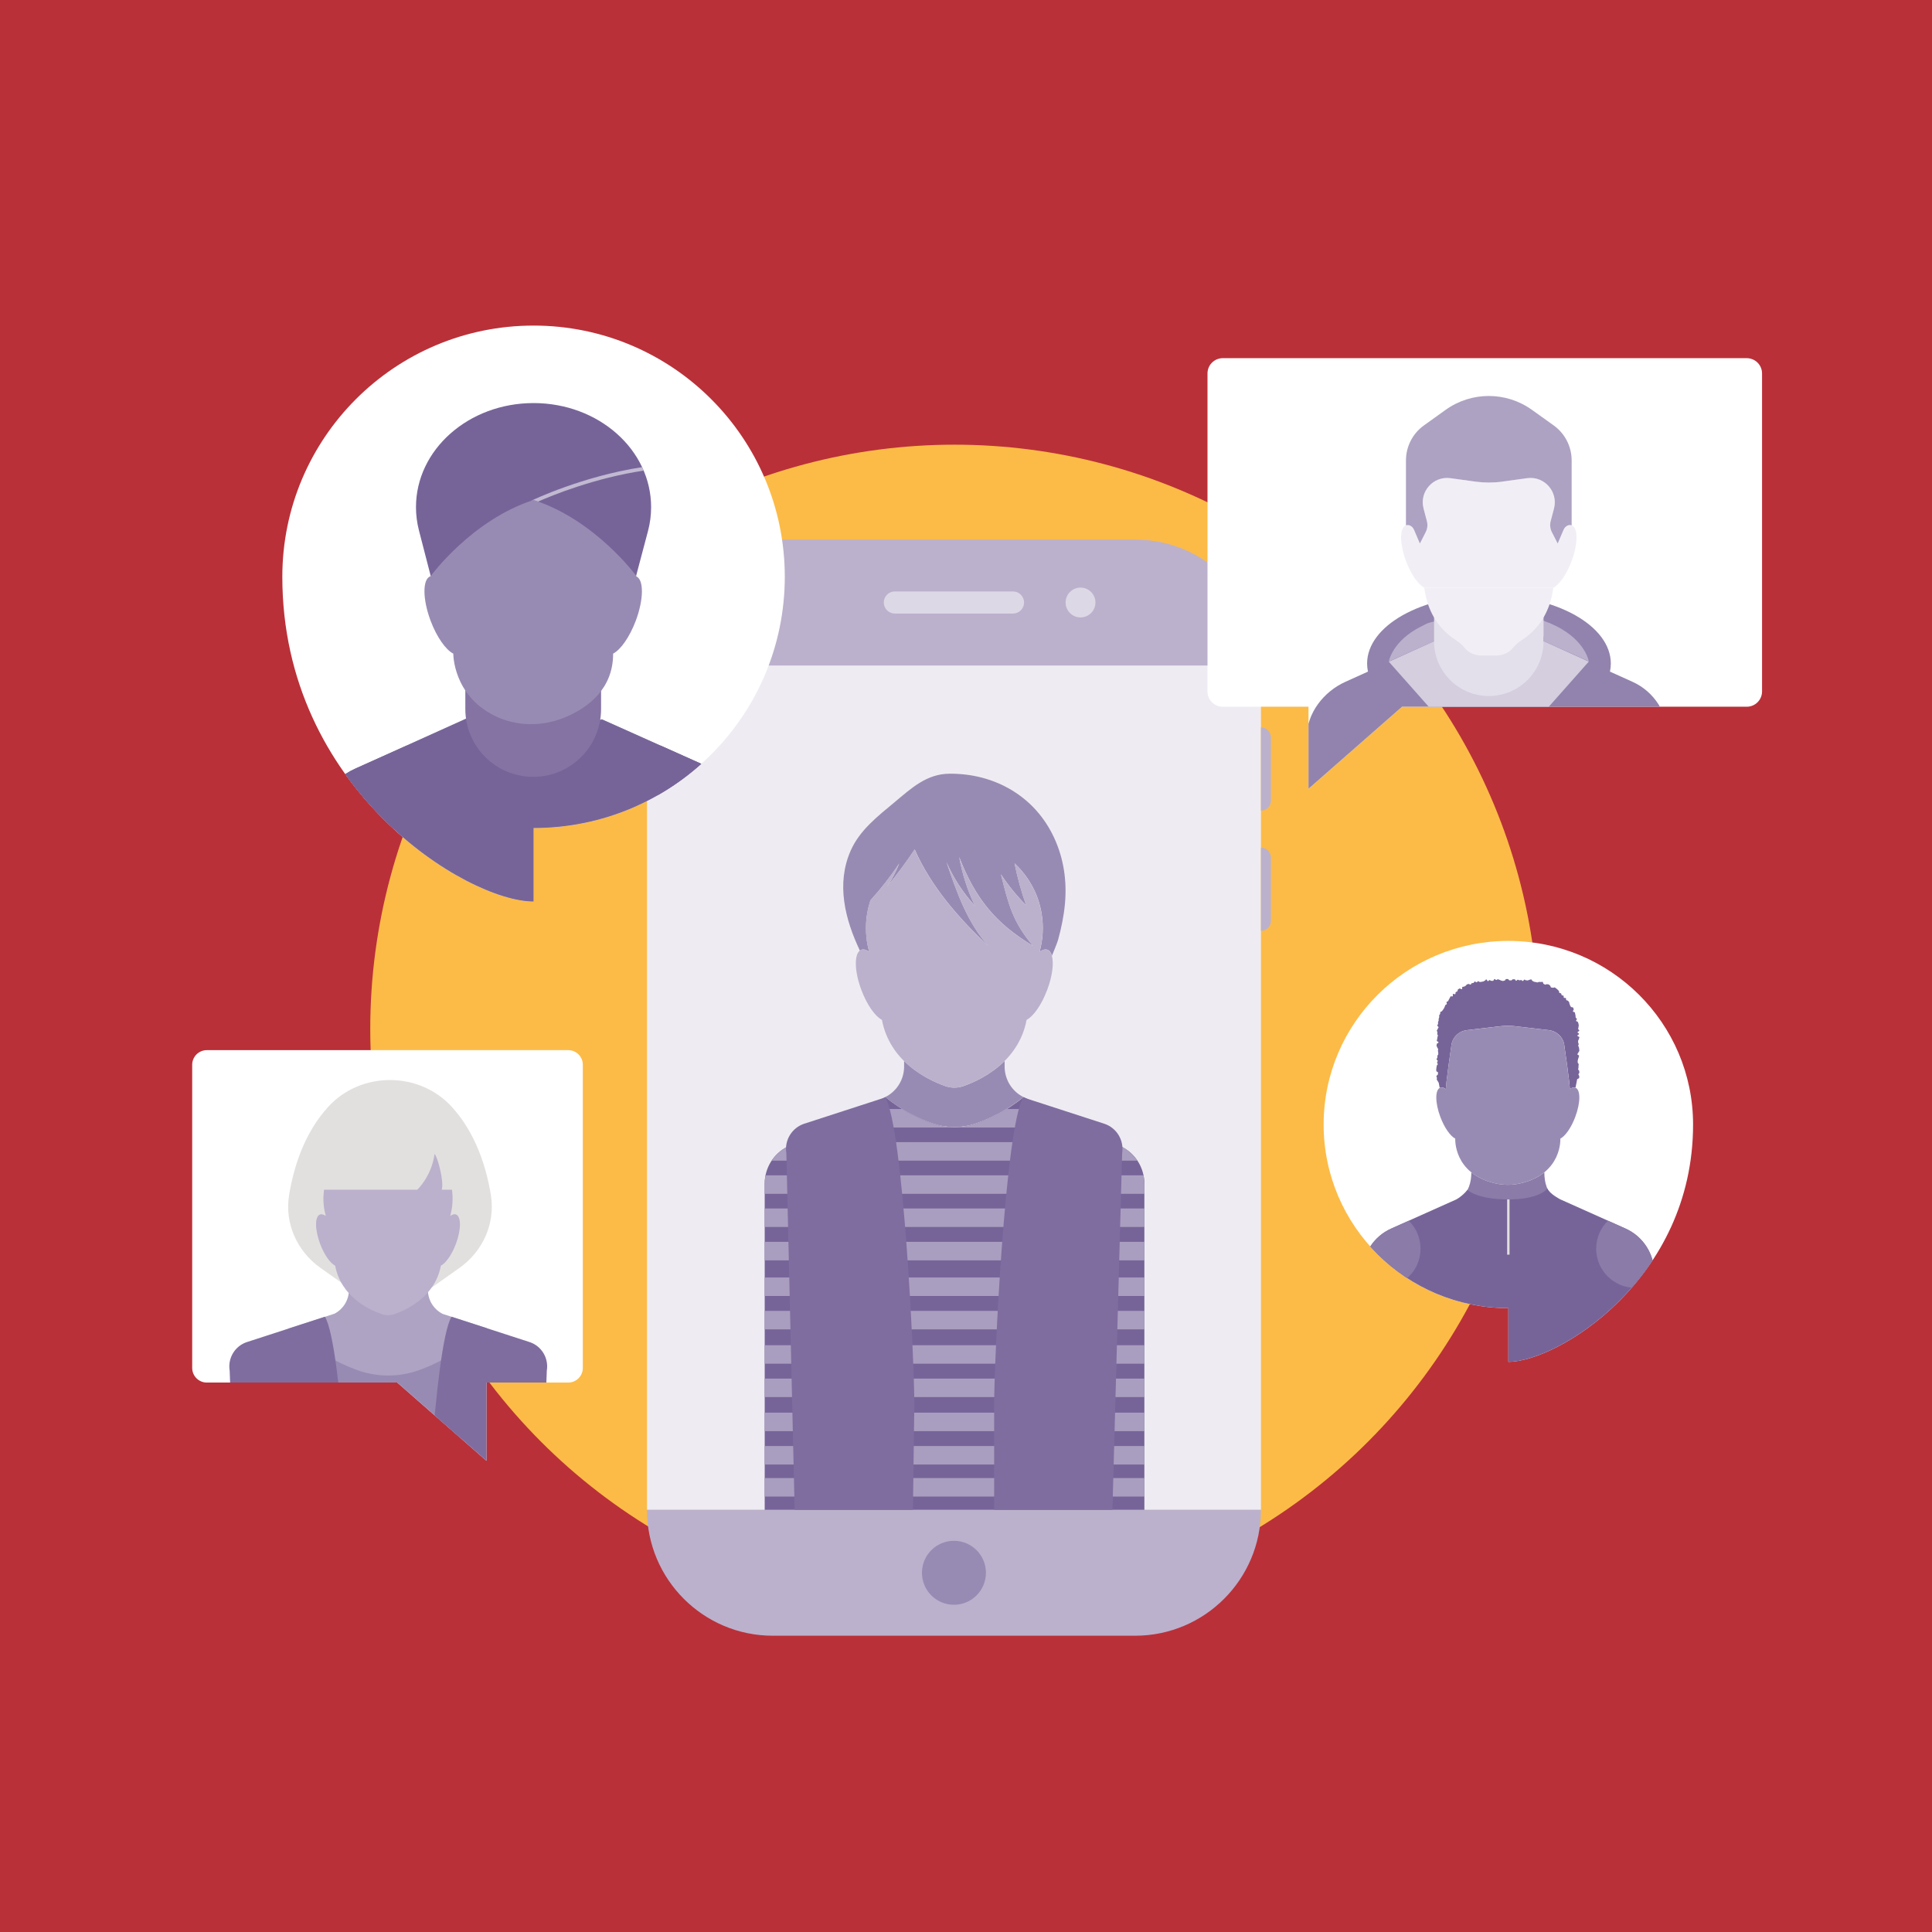 <?xml version="1.0" encoding="UTF-8"?> <!-- Generator: Adobe Illustrator 24.2.1, SVG Export Plug-In . SVG Version: 6.00 Build 0) --> <svg xmlns="http://www.w3.org/2000/svg" xmlns:xlink="http://www.w3.org/1999/xlink" version="1.1" x="0px" y="0px" viewBox="0 0 540 540" style="enable-background:new 0 0 540 540;" xml:space="preserve"> <style type="text/css"> .st0{fill:#BA3038;} .st1{fill:#FCBB47;} .st2{fill:#EEECF2;} .st3{fill:#BBB1CC;} .st4{fill:#DDD8E6;} .st5{fill:#988BB3;} .st6{fill:#FFFFFF;} .st7{clip-path:url(#SVGID_2_);} .st8{fill:#ADA2C2;} .st9{fill:#766499;} .st10{fill:#8473A3;} .st11{fill:#C1B9D1;} .st12{clip-path:url(#SVGID_4_);} .st13{fill:#9183AD;} .st14{fill:#D4CEDF;} .st15{fill:#F1EFF5;} .st16{fill:#E4E0EB;} .st17{fill:#A99EBF;} .st18{fill:#7F6DA0;} .st19{clip-path:url(#SVGID_6_);} .st20{fill:#AEA3C3;} .st21{fill:#E2E0DF;} .st22{clip-path:url(#SVGID_8_);} .st23{fill:#8B7BA8;} </style> <g id="Layer_1"> <g> <rect y="0" class="st0" width="540" height="540"></rect> </g> </g> <g id="Layer_2"> <circle class="st1" cx="266.79" cy="287.59" r="163.3"></circle> <g> <rect x="180.83" y="185.99" class="st2" width="171.61" height="236.01"></rect> <path class="st3" d="M317.25,150.81H216.01c-19.43,0-35.19,15.75-35.19,35.19v0h171.61v0 C352.44,166.56,336.68,150.81,317.25,150.81z"></path> <path class="st3" d="M216.01,457.19h101.24c19.43,0,35.19-15.75,35.19-35.19v0H180.83v0 C180.83,441.44,196.58,457.19,216.01,457.19z"></path> <path class="st4" d="M283.14,171.49h-33.03c-1.7,0-3.09-1.38-3.09-3.09l0,0c0-1.7,1.38-3.09,3.09-3.09h33.03 c1.7,0,3.09,1.38,3.09,3.09l0,0C286.23,170.1,284.85,171.49,283.14,171.49z"></path> <circle class="st4" cx="302.01" cy="168.4" r="4.17"></circle> <path class="st3" d="M352.44,203.32L352.44,203.32v23.26l0,0c1.53,0,2.78-1.24,2.78-2.78v-17.7 C355.21,204.56,353.97,203.32,352.44,203.32z"></path> <path class="st3" d="M352.44,236.92L352.44,236.92v23.26l0,0c1.53,0,2.78-1.24,2.78-2.78v-17.7 C355.21,238.16,353.97,236.92,352.44,236.92z"></path> <circle class="st5" cx="266.63" cy="439.6" r="8.94"></circle> </g> <g> <path class="st6" d="M149.13,231.43c38.78,0,70.22-31.44,70.22-70.22S187.91,91,149.13,91s-70.22,31.44-70.22,70.22 c0,59.23,51.59,90.75,70.22,90.75V231.43z"></path> <g> <defs> <path id="SVGID_1_" d="M149.13,231.43c38.78,0,70.22-31.44,70.22-70.22S187.91,91,149.13,91s-70.22,31.44-70.22,70.22 c0,59.23,51.59,90.75,70.22,90.75V231.43z"></path> </defs> <clipPath id="SVGID_2_"> <use xlink:href="#SVGID_1_" style="overflow:visible;"></use> </clipPath> <g class="st7"> <path class="st8" d="M130.2,201.17v-0.16l-30.82,13.8c-7.44,3.33-12.23,10.72-12.23,18.87v80.43h124.03v-80.43 c0-8.15-4.79-15.54-12.23-18.87l-30.82-13.8v0.16H130.2z"></path> <path class="st9" d="M130.6,201.17l-0.35-0.31l-30.87,13.95c-7.44,3.33-12.23,10.72-12.23,18.87v80.43h124.03v-80.43 c0-8.15-4.79-15.54-12.23-18.87l-30.82-13.8v0.16H130.6z"></path> <path class="st9" d="M87.15,238.69c1.78,0.45,3.64,0.69,5.56,0.69c12.48,0,22.59-10.12,22.59-22.59c0-2.97-0.58-5.79-1.62-8.39 l-14.31,6.41c-7.44,3.33-12.23,10.72-12.23,18.87V238.69z"></path> <path class="st9" d="M211.18,238.69c-1.78,0.45-3.64,0.69-5.56,0.69c-12.48,0-22.59-10.12-22.59-22.59 c0-2.97,0.58-5.79,1.62-8.39l14.31,6.41c7.44,3.33,12.23,10.72,12.23,18.87V238.69z"></path> <path class="st10" d="M158.37,197.27c-6.54,2.85-14.01,2.86-20.37-0.38c-3.76-1.91-6.26-4.43-7.94-6.95v8.22 c0,10.48,8.49,18.97,18.97,18.97h0h0c10.48,0,18.97-8.49,18.97-18.97v-8.06C165.43,193.51,161.78,195.78,158.37,197.27z"></path> <path class="st5" d="M177.8,161.08v-16.21c0-3.33-0.67-6.56-1.91-9.55c-1.78-4.29-4.74-8.07-8.64-10.83 c-10.88-7.7-25.43-7.7-36.31,0c-3.9,2.76-6.86,6.54-8.64,10.83c-1.24,2.99-1.91,6.23-1.91,9.55v16.16 c-0.03,0.01-0.07,0.02-0.1,0.03c-2.23,0.84-2.2,6.41,0.07,12.45c1.72,4.58,4.24,8.11,6.33,9.18h0.01 c0,0.15-0.06,11.46,11.3,17.24c6.36,3.24,13.83,3.23,20.37,0.38c6.14-2.68,13.03-7.86,13-17.62c2.09-1.07,4.6-4.6,6.33-9.18 C179.95,167.51,180,161.96,177.8,161.08z"></path> <path class="st9" d="M117.1,148.27c0,0,3.29,12.74,3.29,12.74c0,0,11.43-15.67,28.74-21.26c17.31,5.59,28.74,21.26,28.74,21.26 l-0.1,0.05l3.35-12.63c0.57-2.15,0.87-4.38,0.87-6.68c0-16.07-14.71-29.09-32.86-29.09s-32.86,13.03-32.86,29.09 C116.27,143.99,116.56,146.17,117.1,148.27z"></path> <path class="st11" d="M149.13,139.75c0.43,0.14,0.85,0.29,1.28,0.44c4.21-1.86,15.87-6.59,29.49-8.65 c-0.14-0.33-0.28-0.65-0.43-0.97c-16.76,2.58-30.51,9.15-31.15,9.46C148.59,139.93,148.86,139.83,149.13,139.75z"></path> </g> </g> </g> <g> <path class="st6" d="M341.77,100.11h146.45c2.36,0,4.28,1.91,4.28,4.28v88.86c0,2.36-1.91,4.28-4.28,4.28h-96.34l-26.15,22.93 v-22.93h-23.95c-2.36,0-4.28-1.91-4.28-4.28v-88.86C337.5,102.02,339.41,100.11,341.77,100.11z"></path> <g> <defs> <path id="SVGID_3_" d="M341.77,100.11h146.45c2.36,0,4.28,1.91,4.28,4.28v88.86c0,2.36-1.91,4.28-4.28,4.28h-96.34l-26.15,22.93 v-22.93h-23.95c-2.36,0-4.28-1.91-4.28-4.28v-88.86C337.5,102.02,339.41,100.11,341.77,100.11z"></path> </defs> <clipPath id="SVGID_4_"> <use xlink:href="#SVGID_3_" style="overflow:visible;"></use> </clipPath> <g class="st12"> <g> <path class="st13" d="M456.34,190.59l-6.35-2.87c0.15-0.74,0.24-1.49,0.24-2.25c0-10.56-15.25-19.13-34.06-19.13 c-18.81,0-34.06,8.56-34.06,19.13c0,0.76,0.09,1.51,0.24,2.25l-6.35,2.87c-6,2.71-10.75,8.74-10.75,15.38v55.7h44.42v-2.63 c0-5.1-1.84-51.77-5.17-55.61c3.64,0.75,7.57,1.15,11.67,1.15c4.05,0,7.93-0.4,11.54-1.13c-3.31,3.83-5.15,50.49-5.15,55.58 v2.63h43.65v-55.7C466.2,199.33,462.34,193.31,456.34,190.59z"></path> <path class="st14" d="M427.89,203.18l16.18-18.26l-12.6-5.72v0.13h-30.61v-0.13l-12.68,5.75l16.15,18.22 c3.43,3.88,5.33,50.65,5.33,55.86v2.63h12.89v-2.63C422.55,253.83,424.45,207.06,427.89,203.18z"></path> <path class="st3" d="M388.18,184.89l12.68-5.68v-2.76c-0.66-0.68-1.21-1.44-1.63-2.26c-0.74,0.3-1.43,0.61-2.07,0.94 C389.11,179.17,388.18,184.89,388.18,184.89z"></path> <g> <polygon class="st3" points="431.39,176.51 431.39,176.51 431.41,176.49 "></polygon> <path class="st3" d="M433.11,174.16c-0.43,0.83-0.98,1.6-1.64,2.29v2.74l12.6,5.64C444.07,184.83,442.98,178.2,433.11,174.16z "></path> </g> </g> <path class="st3" d="M416.42,172.69c-7.94,0.33-16.41,0.29-18.53,2.17s2.13,4,2.13,4l21.16,0.06l7.15,0.84l-0.09-0.27l2.75-0.98 c0,0,3.34-3.82,2.13-4.35C426.08,171.06,418.74,172.59,416.42,172.69z"></path> <g> <g> <path class="st15" d="M434.15,164.29c1.69-0.86,3.72-3.71,5.11-7.41c1.83-4.87,1.86-9.37,0.06-10.05 c-0.24-0.09-0.51-0.11-0.79-0.06c-0.69,0.13-1.23,0.65-1.5,1.29l-1.64,3.85l-1.63-3.2c-0.48-0.94-0.6-2.03-0.33-3.05 l0.93-3.54c1.24-4.7-2.7-9.14-7.52-8.48l-7.02,0.97c-1.23,0.17-2.46,0.25-3.69,0.25c-1.23,0-2.47-0.08-3.69-0.25l-7.02-0.97 c-4.81-0.67-8.75,3.78-7.52,8.48l0.93,3.54c0.27,1.02,0.15,2.11-0.33,3.05l-1.63,3.2l-1.64-3.85 c-0.27-0.64-0.82-1.17-1.5-1.29c-0.28-0.05-0.54-0.03-0.79,0.06c-1.8,0.68-1.77,5.18,0.06,10.05c1.39,3.7,3.42,6.55,5.11,7.41 "></path> <path class="st8" d="M393.75,146.78c0.67,0.14,1.2,0.66,1.47,1.29l1.64,3.85l1.63-3.2c0.48-0.94,0.6-2.03,0.33-3.05 l-0.93-3.54c-1.24-4.7,2.7-9.14,7.52-8.48l7.02,0.97c1.23,0.17,2.46,0.25,3.69,0.25c1.23,0,2.47-0.08,3.69-0.25l7.02-0.97 c4.81-0.67,8.75,3.78,7.52,8.48l-0.93,3.54c-0.27,1.02-0.15,2.11,0.33,3.05l1.63,3.2l1.64-3.85c0.27-0.63,0.8-1.15,1.47-1.29 c0.28-0.06,0.54-0.04,0.79,0.05v-18.14c0-3.88-1.87-7.53-5.03-9.79c-1.81-1.3-3.94-2.82-6.09-4.36 c-7.2-5.15-16.88-5.15-24.08,0L398,118.9c-3.16,2.26-5.03,5.91-5.03,9.79v18.14C393.21,146.74,393.47,146.73,393.75,146.78z"></path> </g> <g> <path class="st16" d="M423.38,177.71c-1.18,0.8-2.58,1.23-4.01,1.23l-3.24,4.1l-3.24-4.1c-1.43,0-2.83-0.43-4.01-1.23 l-8.05-9.56v11.09c0,8.45,6.85,15.3,15.3,15.3h0h0c8.45,0,15.3-6.85,15.3-15.3v-2.89l0-8.19L423.38,177.71z"></path> <path class="st15" d="M434.15,164.29H398.1c0,0,0,0-0.01,0c0.55,4.36,2.51,10.6,8.87,14.65c0.89,0.57,1.69,1.27,2.36,2.09 c1.13,1.38,2.82,2.18,4.61,2.18h2.19h2.19c1.79,0,3.48-0.8,4.61-2.18c0.67-0.82,1.47-1.52,2.36-2.09 C431.65,174.89,433.61,168.65,434.15,164.29C434.15,164.29,434.15,164.29,434.15,164.29z"></path> </g> </g> </g> </g> </g> <g> <g> <path class="st9" d="M313.54,320.52l-27.45-13.9l0.01,0c-4.91,4.06-10.1,6.33-13.21,7.42c-1.97,0.69-4.02,1.04-6.1,1.04 s-4.13-0.35-6.1-1.04c-3.11-1.09-8.31-3.35-13.21-7.42l-27.44,13.9c-3.87,1.96-6.31,5.95-6.31,10.31V422h106.13v-91.18 C319.85,326.46,317.41,322.47,313.54,320.52z"></path> <g> <path class="st17" d="M220.04,320.52c-1.8,0.91-3.28,2.26-4.36,3.89h102.23c-1.08-1.62-2.56-2.98-4.36-3.89l-2.53-1.28h-88.45 L220.04,320.52z"></path> <path class="st17" d="M213.73,330.83v2.84h106.13v-2.84c0-0.79-0.08-1.57-0.24-2.32H213.96 C213.81,329.26,213.73,330.04,213.73,330.83z"></path> <path class="st17" d="M281.39,309.97c-3.3,2.02-6.38,3.33-8.5,4.07c-1.97,0.69-4.02,1.04-6.1,1.04c-2.08,0-4.13-0.35-6.1-1.04 c-2.11-0.74-5.2-2.04-8.5-4.07h-11.33l-10.2,5.17h72.25l-10.2-5.17H281.39z"></path> <rect x="213.73" y="337.77" class="st17" width="106.13" height="5.17"></rect> <rect x="213.73" y="347.1" class="st17" width="106.13" height="5.17"></rect> <rect x="213.73" y="357.06" class="st17" width="106.13" height="5.17"></rect> <rect x="213.73" y="366.39" class="st17" width="106.13" height="5.17"></rect> <rect x="213.73" y="375.99" class="st17" width="106.13" height="5.17"></rect> <rect x="213.73" y="385.32" class="st17" width="106.13" height="5.17"></rect> <rect x="213.73" y="394.84" class="st17" width="106.13" height="5.17"></rect> <rect x="213.73" y="404.17" class="st17" width="106.13" height="5.17"></rect> <rect x="213.73" y="413.12" class="st17" width="106.13" height="5.17"></rect> </g> </g> <g> <path class="st5" d="M280.8,298.11v-1.57c-3.94,3.93-8.72,6.05-11.57,7.04c-1.61,0.56-3.35,0.56-4.96,0 c-2.85-0.99-7.62-3.11-11.57-7.04v1.57c0,3.61-2.03,6.9-5.26,8.52l-0.01,0c4.91,4.03,10.1,6.28,13.21,7.36 c1.97,0.68,4.02,1.03,6.1,1.03s4.13-0.35,6.1-1.03c3.11-1.08,8.3-3.33,13.21-7.36l-0.01,0 C282.83,305.02,280.8,301.72,280.8,298.11z"></path> <path class="st5" d="M294.63,234.15c-5.31-11.49-16.49-17.98-29.22-17.9c-6.45,0.04-10.71,4.09-15.41,8 c-4.67,3.89-9.72,7.79-12.23,13.5c-4.09,9.27-1.61,19.13,2.57,27.95c0.12-0.09,0.25-0.17,0.39-0.23c0.64-0.24,1.4-0.02,2.22,0.56 c-0.37-1.34-0.64-2.72-0.78-4.14c-0.08-0.82-0.12-1.65-0.12-2.49c0-0.07,0-0.15,0-0.22c0.02-2.64,0.47-5.17,1.26-7.54 c2.92-3.23,5.62-6.67,8.03-10.3c-0.88,2.26-2.02,4.42-3.39,6.42c2.77-3.3,5.34-6.76,7.72-10.34 c4.51,10.31,12.33,19.28,20.66,27.06c-5.93-6.54-8.94-15.14-11.77-23.5c1.94,4.47,4.64,8.61,7.94,12.19 c-2.07-4.3-3.55-8.89-4.38-13.59c4.49,11.51,10.03,18.44,20.63,24.8c-5.64-6.63-6.87-11.55-8.97-19.99 c2.05,3.11,4.41,6.01,7.04,8.65c-1.35-3.83-2.44-7.75-3.24-11.73c3.87,3.6,6.6,8.42,7.53,13.84c0.65,3.82,0.4,7.49-0.54,10.88 c0.81-0.58,1.58-0.8,2.22-0.56c0.59,0.22,1,0.81,1.24,1.66c0.66-1.73,1.43-3.41,1.73-4.51c0.9-3.29,1.59-6.64,1.9-10.04 C298.23,246.2,297.33,239.98,294.63,234.15z"></path> <path class="st3" d="M294,267.13c-0.06-0.2-0.13-0.39-0.2-0.56c-0.01-0.02-0.02-0.04-0.02-0.05c-0.07-0.15-0.15-0.28-0.23-0.4 c-0.02-0.03-0.04-0.05-0.06-0.08c-0.08-0.11-0.17-0.19-0.26-0.28c-0.03-0.02-0.05-0.05-0.08-0.07c-0.12-0.09-0.25-0.17-0.39-0.22 c-0.64-0.24-1.4-0.02-2.22,0.56c0.94-3.39,1.2-7.07,0.54-10.88c-0.93-5.43-3.66-10.25-7.53-13.84c0.81,3.98,1.89,7.9,3.24,11.73 c-2.62-2.64-4.98-5.55-7.04-8.65c2.1,8.44,3.33,13.37,8.97,19.99c-10.6-6.36-16.14-13.29-20.63-24.8 c0.83,4.7,2.31,9.29,4.38,13.59c-3.3-3.58-6-7.72-7.94-12.19c2.84,8.36,5.85,16.96,11.77,23.5 c-8.33-7.77-16.15-16.75-20.66-27.06c-2.38,3.59-4.95,7.05-7.72,10.34c1.37-2,2.51-4.16,3.39-6.42 c-2.41,3.63-5.11,7.07-8.03,10.3c-0.79,2.38-1.24,4.91-1.26,7.54c0,0.07,0,0.15,0,0.22c0,0.84,0.04,1.67,0.12,2.49 c0.14,1.42,0.41,2.8,0.78,4.14c-0.81-0.58-1.58-0.8-2.22-0.56c-0.14,0.05-0.27,0.13-0.39,0.23c-1.61,1.25-1.46,5.96,0.46,11.04 c1.56,4.15,3.84,7.34,5.73,8.31c2.26,11.84,12.86,16.83,17.74,18.53c1.61,0.56,3.35,0.56,4.96,0c4.89-1.7,15.49-6.69,17.74-18.53 c1.89-0.97,4.17-4.16,5.73-8.31C294.16,272.86,294.59,269.21,294,267.13z"></path> </g> <path class="st18" d="M255.56,392.53c0-12.26-3.07-77.27-8.12-85.8l-22.64,7.35c-3.48,1.13-5.61,4.65-5.01,8.28l2.32,99.65h33.06 C255.55,392.6,255.56,392.57,255.56,392.53z"></path> <path class="st18" d="M277.87,392.53c0-12.26,3.07-77.27,8.12-85.8l22.64,7.35c3.48,1.13,5.61,4.65,5.01,8.28L310.93,422h-33.06 C277.87,392.6,277.87,392.57,277.87,392.53z"></path> </g> <g> <path class="st6" d="M158.83,293.52H57.8c-2.25,0-4.08,1.83-4.08,4.08v84.75c0,2.25,1.83,4.08,4.08,4.08h53.23l24.94,21.87v-21.87 h22.85c2.25,0,4.08-1.83,4.08-4.08V297.6C162.9,295.35,161.08,293.52,158.83,293.52z"></path> <g> <defs> <path id="SVGID_5_" d="M158.83,293.52H57.8c-2.25,0-4.08,1.83-4.08,4.08v84.75c0,2.25,1.83,4.08,4.08,4.08h53.23l24.94,21.87 v-21.87h22.85c2.25,0,4.08-1.83,4.08-4.08V297.6C162.9,295.35,161.08,293.52,158.83,293.52z"></path> </defs> <clipPath id="SVGID_6_"> <use xlink:href="#SVGID_5_" style="overflow:visible;"></use> </clipPath> <g class="st19"> <g> <rect x="87.62" y="378.58" class="st5" width="41.41" height="72.24"></rect> <path class="st20" d="M123.55,367.14c-2.42-1.3-3.95-3.83-3.95-6.6v-0.08c-1.7,1.37-3.98,2.56-7.07,3.3 c-2.61,0.62-5.33,0.4-7.94-0.22c-3.09-0.74-5.37-1.93-7.07-3.3v0.31c0,2.78-1.55,5.33-4.01,6.62 c-0.24,0.08-0.75,0.25-0.75,0.25l-12.26,3.95l5.95,4.03c5.03,4.13,10.23,6.44,13.7,7.65c2.69,0.94,5.5,1.41,8.35,1.41 c2.85,0,5.66-0.47,8.36-1.41c3.48-1.21,8.68-3.52,13.7-7.65l5.55-4.17l-12.27-3.95L123.55,367.14z"></path> <path class="st18" d="M98.66,450.7c0-11.81-2.96-74.45-7.83-82.67l-21.81,7.08c-3.35,1.09-5.4,4.48-4.83,7.98l2.61,67.73h31.85 C98.66,450.77,98.66,450.74,98.66,450.7z"></path> <path class="st18" d="M118.37,450.7c0-11.81,2.96-74.45,7.83-82.67l21.81,7.08c3.35,1.09,5.4,4.48,4.83,7.98l-2.61,67.73 h-31.85C118.37,450.77,118.37,450.74,118.37,450.7z"></path> </g> <g> <path class="st21" d="M100.69,362.23l-11.02-7.78c-6.76-4.77-10.15-12.63-8.86-20.46c1.26-7.71,4.2-17.25,10.91-24.61 c9.13-10.01,25.43-10.01,34.57,0c6.71,7.36,9.65,16.9,10.91,24.61c1.28,7.83-2.11,15.7-8.86,20.46l-11.02,7.78H100.69z"></path> <path class="st3" d="M127.46,339.45c-0.47-0.18-1.03-0.02-1.62,0.41c0.64-2.29,0.84-4.77,0.49-7.33h-2.87 c0.71-2.04-1.06-9.03-2-10.01c-0.83,6.28-4.84,10.01-4.84,10.01H90.57c-0.1,0.76-0.17,1.54-0.18,2.32c0,0.05,0,0.11,0,0.16 c0,0.61,0.03,1.22,0.09,1.82c0.1,1.04,0.3,2.05,0.57,3.03c-0.59-0.42-1.15-0.58-1.62-0.41c-1.48,0.56-1.45,4.24,0.05,8.24 c1.14,3.03,2.81,5.37,4.19,6.07c1.65,8.65,9.39,12.3,12.97,13.54c1.18,0.41,2.45,0.41,3.62,0c3.57-1.24,11.32-4.89,12.97-13.54 c1.38-0.71,3.05-3.04,4.19-6.07C128.92,343.69,128.94,340.01,127.46,339.45z"></path> </g> </g> </g> </g> <g> <path class="st6" d="M421.59,365.63c-28.52,0-51.63-22.98-51.63-51.32c0-28.34,23.12-51.32,51.63-51.32s51.63,22.98,51.63,51.32 c0,43.29-37.94,66.33-51.63,66.33V365.63z"></path> <g> <defs> <path id="SVGID_7_" d="M421.59,365.63c-28.52,0-51.63-22.98-51.63-51.32c0-28.34,23.12-51.32,51.63-51.32 s51.63,22.98,51.63,51.32c0,43.29-37.94,66.33-51.63,66.33V365.63z"></path> </defs> <clipPath id="SVGID_8_"> <use xlink:href="#SVGID_7_" style="overflow:visible;"></use> </clipPath> <g class="st22"> <g> <path class="st9" d="M401.57,297.92c0,0.24-0.07,0.24-0.07,0.47c0,0.24-0.07,0.24-0.07,0.47c0,0.24,0.03,0.24,0.03,0.47 c0,0.24,0.48,0.24,0.48,0.47c0,0.16-0.05,0.32-0.04,0.48c0.01,0.16-0.44,0.35-0.43,0.51c0.01,0.16,0.14,0.32,0.15,0.48 c0.02,0.16-0.06,0.34-0.03,0.5c0.02,0.16,0.26,0.29,0.29,0.45c0.03,0.16,0.22,0.29,0.25,0.45c0.02,0.09,0.15,0.8,0.27,1.42 c0.05-0.03,0.1-0.06,0.15-0.08c0.46-0.17,1.02-0.02,1.61,0.4c-0.19-0.68,1.58-12.74,1.58-12.74c0.49-2.01,2.18-3.5,4.23-3.74 l9.39-1.1c1.39-0.16,2.79-0.16,4.18,0l9.39,1.1c2.05,0.24,3.74,1.73,4.23,3.74c0,0,1.77,12.05,1.58,12.74 c0.59-0.42,1.15-0.58,1.61-0.4c0,0,0.01,0,0.01,0c0.12-0.61,0.25-1.29,0.27-1.37c0.03-0.16,0.07-0.31,0.09-0.47 c0.03-0.16,0.07-0.31,0.09-0.47c0.02-0.16,0.57-0.26,0.58-0.42c0.02-0.16,0-0.33,0.01-0.49c0.01-0.16-0.23-0.34-0.23-0.5 c0.01-0.16,0.26-0.32,0.26-0.48c0-0.23-0.04-0.23-0.04-0.47c0-0.23-0.29-0.23-0.29-0.47c0-0.23,0.09-0.23,0.09-0.47 c0-0.23,0.01-0.23,0.01-0.47c0-0.23,0.05-0.23,0.05-0.47c0-0.23-0.27-0.23-0.27-0.47c0-0.23-0.01-0.23-0.01-0.47 c0-0.23,0.1-0.23,0.1-0.47c0-0.23,0.15-0.23,0.15-0.47c0-0.24,0.13-0.24,0.13-0.47c0-0.23-0.46-0.23-0.46-0.47 c0-0.23,0.28-0.23,0.28-0.47c0-0.23,0.26-0.23,0.26-0.47c0-0.24-0.04-0.24-0.04-0.47c0-0.24-0.08-0.24-0.08-0.47 s-0.19-0.24-0.19-0.47c0-0.24,0.13-0.24,0.13-0.47c0-0.24-0.16-0.24-0.16-0.47c0-0.24,0.01-0.24,0.01-0.47 c0-0.23,0.21-0.23,0.21-0.47c0-0.24,0.13-0.24,0.13-0.47c0-0.24-0.55-0.24-0.55-0.47c0-0.24,0.46-0.24,0.46-0.47 c0-0.24-0.42-0.24-0.42-0.47c0-0.16,0.51-0.32,0.5-0.48c-0.01-0.16-0.32-0.3-0.33-0.46c-0.01-0.16,0.1-0.32,0.09-0.48 c-0.02-0.16,0.1-0.33,0.08-0.49c-0.02-0.16-0.06-0.32-0.08-0.47c-0.03-0.16-0.11-0.31-0.14-0.46c-0.03-0.15-0.5-0.21-0.54-0.36 c-0.04-0.15,0.28-0.39,0.24-0.54c-0.04-0.15-0.3-0.24-0.35-0.39c-0.05-0.15,0.02-0.33-0.03-0.48 c-0.05-0.15-0.03-0.32-0.09-0.47c-0.05-0.15-0.05-0.32-0.11-0.46c-0.06-0.15-0.47-0.14-0.54-0.28 c-0.06-0.14,0.3-0.48,0.23-0.63c-0.07-0.14-0.09-0.31-0.17-0.45c-0.07-0.14-0.53-0.07-0.61-0.2c-0.08-0.14-0.15-0.27-0.23-0.4 s-0.08-0.32-0.16-0.45c-0.09-0.13-0.03-0.36-0.12-0.49c-0.09-0.13-0.22-0.23-0.31-0.36c-0.09-0.13-0.39-0.09-0.49-0.21 c-0.1-0.12,0-0.41-0.1-0.53c-0.1-0.12-0.46-0.01-0.57-0.12c-0.11-0.12,0.01-0.44-0.1-0.55c-0.11-0.11-0.38-0.06-0.49-0.17 c-0.11-0.11-0.07-0.38-0.19-0.48c-0.12-0.1-0.35-0.07-0.47-0.17c-0.12-0.1-0.03-0.45-0.16-0.55c-0.12-0.1-0.2-0.26-0.33-0.35 c-0.13-0.09-0.24-0.22-0.37-0.31c-0.13-0.09-0.26-0.2-0.39-0.29c-0.13-0.08-0.47,0.16-0.61,0.08c-0.13-0.08-0.35-0.02-0.48-0.1 c-0.14-0.08-0.12-0.43-0.26-0.51c-0.14-0.07-0.23-0.24-0.37-0.31c-0.14-0.07-0.34-0.01-0.48-0.07 c-0.14-0.06-0.4,0.17-0.54,0.11c-0.14-0.06-0.27-0.15-0.41-0.2c-0.14-0.05-0.15-0.52-0.29-0.57c-0.15-0.05-0.35,0.08-0.5,0.04 c-0.15-0.04-0.32,0.02-0.47-0.02c-0.15-0.04-0.35,0.18-0.5,0.15c-0.15-0.03-0.29-0.08-0.44-0.11 c-0.15-0.03-0.29-0.05-0.45-0.08c-0.15-0.02-0.28-0.19-0.43-0.21c-0.15-0.02-0.26-0.45-0.41-0.47 c-0.15-0.01-0.33,0.14-0.48,0.13c-0.15-0.01-0.32,0.18-0.47,0.18c-0.15,0-0.3-0.04-0.46-0.04c-0.23,0-0.23-0.19-0.46-0.19 c-0.23,0-0.23,0.38-0.46,0.38c-0.23,0-0.23-0.27-0.46-0.27c-0.23,0-0.23,0.08-0.47,0.08c-0.23,0-0.23-0.16-0.46-0.16 c-0.23,0-0.23,0.28-0.46,0.28c-0.23,0-0.23-0.41-0.46-0.41c-0.23,0-0.23,0-0.47,0c-0.23,0-0.23,0.32-0.47,0.32 c-0.23,0-0.23-0.02-0.47-0.02s-0.23-0.36-0.47-0.36c-0.23,0-0.23,0-0.46,0c-0.23,0-0.23,0.44-0.46,0.44 c-0.23,0-0.23,0.1-0.46,0.1c-0.23,0-0.23-0.11-0.47-0.11c-0.23,0-0.23-0.21-0.46-0.21c-0.23,0-0.23-0.16-0.46-0.16 c-0.23,0-0.23,0.2-0.46,0.2c-0.23,0-0.23-0.25-0.47-0.25c-0.23,0-0.23,0.49-0.47,0.49c-0.23,0-0.23-0.01-0.47-0.01 c-0.23,0-0.23-0.2-0.47-0.2c-0.15,0-0.3,0.3-0.45,0.31c-0.15,0-0.33-0.52-0.48-0.51c-0.15,0.01-0.28,0.39-0.43,0.4 c-0.15,0.01-0.28,0.18-0.43,0.2c-0.15,0.02-0.29,0.06-0.44,0.08c-0.15,0.02-0.3,0.03-0.45,0.06c-0.15,0.03-0.37-0.27-0.52-0.23 c-0.15,0.03-0.25,0.28-0.4,0.32c-0.15,0.04-0.4-0.28-0.54-0.24c-0.15,0.04-0.21,0.37-0.36,0.41c-0.15,0.05-0.32,0.01-0.46,0.06 c-0.14,0.05-0.19,0.35-0.34,0.4c-0.14,0.06-0.43-0.24-0.57-0.18c-0.14,0.06-0.31,0.06-0.45,0.13c-0.14,0.07-0.2,0.29-0.34,0.36 c-0.14,0.07-0.27,0.16-0.41,0.24c-0.14,0.08-0.36,0.01-0.5,0.09c-0.14,0.08-0.02,0.57-0.15,0.65 c-0.13,0.08-0.56-0.28-0.69-0.19c-0.13,0.09-0.29,0.15-0.41,0.25c-0.13,0.09-0.06,0.45-0.18,0.54 c-0.12,0.1-0.32,0.11-0.44,0.21c-0.12,0.1-0.01,0.46-0.13,0.56c-0.12,0.11-0.55-0.14-0.67-0.03c-0.11,0.11,0.07,0.51-0.04,0.63 c-0.11,0.11-0.52-0.06-0.63,0.05c-0.11,0.12-0.12,0.32-0.22,0.44c-0.1,0.12-0.13,0.3-0.23,0.42c-0.1,0.12-0.11,0.31-0.21,0.43 c-0.09,0.13-0.35,0.13-0.44,0.26c-0.09,0.13,0.14,0.47,0.05,0.6c-0.09,0.13-0.33,0.16-0.41,0.29 c-0.08,0.13-0.08,0.31-0.16,0.45c-0.08,0.14-0.13,0.28-0.2,0.42c-0.07,0.14-0.19,0.25-0.26,0.39 c-0.07,0.14-0.22,0.24-0.28,0.38c-0.06,0.14-0.43,0.16-0.49,0.31c-0.06,0.15,0.01,0.35-0.05,0.49 c-0.05,0.15-0.22,0.26-0.27,0.41c-0.05,0.15,0.06,0.35,0.02,0.51c-0.04,0.15-0.12,0.3-0.16,0.45c-0.04,0.15,0.03,0.33,0,0.49 c-0.04,0.15-0.15,0.29-0.18,0.45c-0.03,0.15,0.04,0.33,0.02,0.48c-0.03,0.15-0.2,0.29-0.22,0.45 c-0.02,0.16,0.36,0.35,0.35,0.51c-0.02,0.16-0.22,0.29-0.23,0.45c-0.01,0.16-0.25,0.3-0.25,0.46 c-0.01,0.16,0.16,0.32,0.16,0.48c0,0.23-0.04,0.23-0.04,0.47c0,0.23,0.17,0.23,0.17,0.47c0,0.23-0.12,0.23-0.12,0.47 c0,0.23-0.07,0.23-0.07,0.47c0,0.23-0.11,0.23-0.11,0.47c0,0.23,0.47,0.23,0.47,0.47c0,0.23-0.47,0.23-0.47,0.47 c0,0.23-0.08,0.23-0.08,0.47c0,0.23,0.2,0.23,0.2,0.47c0,0.24,0.26,0.24,0.26,0.47c0,0.23-0.06,0.23-0.06,0.47 c0,0.23,0.08,0.23,0.08,0.47c0,0.23,0.01,0.23,0.01,0.47c0,0.24-0.24,0.24-0.24,0.47c0,0.24-0.01,0.24-0.01,0.47 s-0.23,0.24-0.23,0.47c0,0.24,0.32,0.24,0.32,0.47c0,0.24-0.16,0.24-0.16,0.47c0,0.24,0.17,0.24,0.17,0.47 C401.85,297.69,401.57,297.69,401.57,297.92z"></path> <g> <path class="st5" d="M440.34,304.02c-0.46-0.17-1.02-0.02-1.61,0.4c0.19-0.68-1.58-12.74-1.58-12.74 c-0.49-2.01-2.18-3.5-4.23-3.74l-9.39-1.1c-1.39-0.16-2.79-0.16-4.18,0l-9.39,1.1c-2.05,0.24-3.74,1.73-4.23,3.74 c0,0-1.77,12.06-1.58,12.74c-0.59-0.42-1.15-0.58-1.61-0.4c-1.47,0.55-1.45,4.22,0.05,8.19c1.13,3.01,2.79,5.34,4.16,6.04h0 c0,0-0.6,9.69,11.02,12.47c2.41,0.58,4.92,0.58,7.33,0c11.62-2.78,11.02-12.47,11.02-12.47c1.37-0.7,3.03-3.02,4.16-6.04 C441.79,308.24,441.81,304.57,440.34,304.02z"></path> <path class="st23" d="M431.65,327.74v-0.07c-1.57,1.27-3.68,2.37-6.54,3.05c-2.41,0.58-4.92,0.58-7.33,0 c-2.85-0.68-4.97-1.78-6.54-3.05v0.07c0,2.62-0.75,5.67-3.1,6.85l0.07,0.06c3.56,2.93,6.54,3.84,8.8,4.63 c1.43,0.5,2.92,0.75,4.43,0.75c1.51,0,3-0.25,4.43-0.75c2.26-0.78,5.92-1.3,9.48-4.23l-0.66-0.42 C432.35,333.45,431.65,330.36,431.65,327.74z"></path> </g> </g> <g> <path class="st9" d="M410.16,332.58c0,0,2.6,2.66,11.43,2.66c8.83,0,10.92-3.02,10.92-3.02c0.7,1.54,3.61,3.01,3.61,3.01 l18.21,8.15c4.89,2.19,8.04,7.05,8.04,12.41v31.12H380.8V355.8c0-5.36,3.15-10.22,8.04-12.41l18.21-8.15 C407.06,335.23,408.58,334.48,410.16,332.58z"></path> <path class="st23" d="M386.1,359.96c6.04,0,10.94-4.9,10.94-10.94c0-3.06-1.26-5.83-3.29-7.82l-4.9,2.2 c-4.89,2.19-8.04,7.05-8.04,12.41v2.79C382.37,359.46,384.18,359.96,386.1,359.96z"></path> <path class="st23" d="M454.33,343.39l-4.9-2.2c-2.03,1.99-3.29,4.75-3.29,7.82c0,6.04,4.9,10.94,10.94,10.94 c1.92,0,3.73-0.5,5.3-1.37v-2.79C462.37,350.44,459.22,345.58,454.33,343.39z"></path> <polygon class="st21" points="421.59,335.24 421.25,335.24 421.25,350.68 421.92,350.68 421.92,335.24 "></polygon> </g> </g> </g> </g> </g> </svg> 